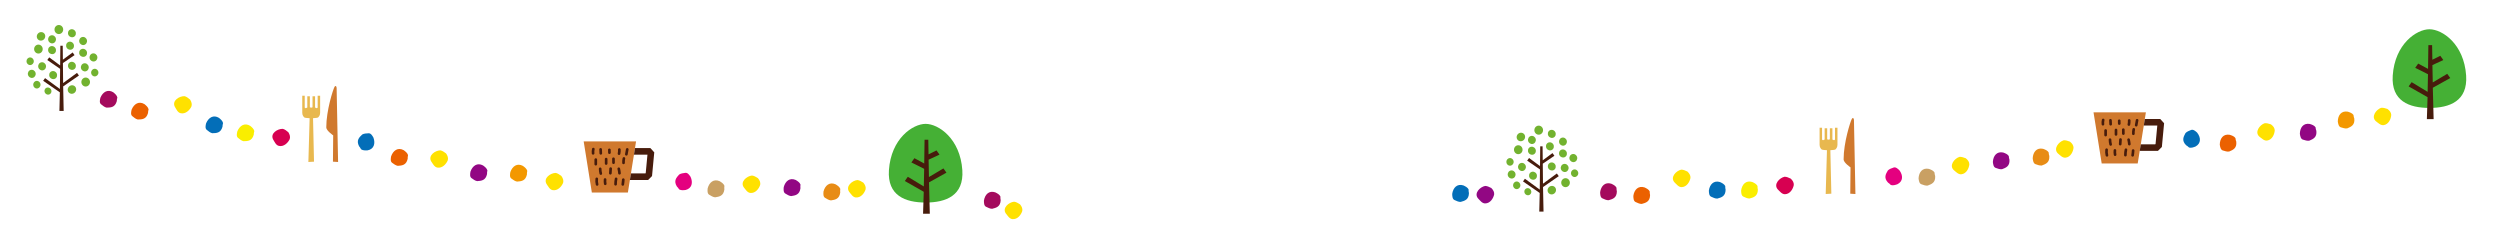 <?xml version="1.0" encoding="utf-8"?>
<!-- Generator: Adobe Illustrator 16.0.0, SVG Export Plug-In . SVG Version: 6.00 Build 0)  -->
<!DOCTYPE svg PUBLIC "-//W3C//DTD SVG 1.1//EN" "http://www.w3.org/Graphics/SVG/1.1/DTD/svg11.dtd">
<svg version="1.1" id="レイヤー_1" xmlns="http://www.w3.org/2000/svg" xmlns:xlink="http://www.w3.org/1999/xlink" x="0px"
	 y="0px" width="1500px" height="140px" viewBox="0 0 1500 140" enable-background="new 0 0 1500 140" xml:space="preserve">
<g>
	<polygon fill="#471C0C" points="47.349,45.316 46.208,43.715 37.876,49.831 37.746,37.841 44.725,33.071 43.585,31.47 
		37.724,35.819 37.633,27.432 36.219,27.432 36.09,39.272 29.519,34.415 28.378,36.016 36.068,41.294 35.938,53.396 27.036,46.871 
		25.895,48.473 35.915,55.406 35.649,66.567 38.203,66.567 37.898,51.849 	"/>
	<path fill="#72B22F" d="M30.59,53.604c-0.6-1.04-1.896-1.416-2.896-0.839c-0.998,0.577-1.32,1.886-0.72,2.927
		c0.602,1.039,1.896,1.415,2.896,0.837C30.868,55.953,31.19,54.644,30.59,53.604"/>
	<path fill="#72B22F" d="M58.38,33.967c-0.284-1.325-1.543-2.178-2.816-1.906c-1.271,0.272-2.07,1.566-1.789,2.891
		c0.284,1.324,1.545,2.177,2.816,1.904C57.863,36.584,58.664,35.29,58.38,33.967"/>
	<path fill="#72B22F" d="M53.192,39.908c-0.283-1.324-1.543-2.178-2.815-1.906c-1.271,0.272-2.071,1.567-1.788,2.891
		c0.284,1.324,1.544,2.177,2.814,1.905C52.675,42.525,53.475,41.232,53.192,39.908"/>
	<path fill="#72B22F" d="M33.53,23.099c-0.283-1.325-1.544-2.178-2.815-1.905c-1.271,0.271-2.071,1.566-1.788,2.891
		s1.544,2.177,2.815,1.904C33.013,25.717,33.814,24.423,33.53,23.099"/>
	<path fill="#72B22F" d="M21.367,43.821c-0.284-1.323-1.544-2.177-2.816-1.904c-1.271,0.272-2.072,1.567-1.788,2.891
		c0.284,1.324,1.544,2.177,2.815,1.904C20.849,46.44,21.65,45.146,21.367,43.821"/>
	<path fill="#72B22F" d="M27.565,39.303c-0.282-1.324-1.543-2.177-2.814-1.905s-2.072,1.566-1.788,2.891
		c0.283,1.324,1.544,2.177,2.814,1.904C27.048,41.921,27.849,40.628,27.565,39.303"/>
	<path fill="#72B22F" d="M52.165,24.106c-0.284-1.324-1.543-2.177-2.816-1.905c-1.27,0.272-2.071,1.566-1.788,2.892
		c0.284,1.324,1.544,2.176,2.815,1.904S52.449,25.431,52.165,24.106"/>
	<path fill="#72B22F" d="M45.198,18.773c-0.678-1.173-2.14-1.596-3.266-0.947c-1.126,0.651-1.49,2.128-0.812,3.301
		c0.677,1.173,2.139,1.597,3.265,0.946C45.511,21.424,45.875,19.947,45.198,18.773"/>
	<path fill="#72B22F" d="M51.901,30.533c-0.677-1.173-2.139-1.596-3.265-0.947c-1.126,0.651-1.491,2.128-0.812,3.301
		c0.677,1.172,2.139,1.596,3.265,0.946S52.579,31.706,51.901,30.533"/>
	<path fill="#72B22F" d="M45.198,38.33c-0.678-1.172-2.14-1.596-3.266-0.946c-1.126,0.65-1.49,2.128-0.812,3.3
		c0.677,1.174,2.139,1.598,3.265,0.947C45.511,40.981,45.875,39.502,45.198,38.33"/>
	<path fill="#72B22F" d="M33.928,43.883c-0.678-1.173-2.139-1.597-3.266-0.946c-1.126,0.649-1.489,2.127-0.812,3.3
		c0.677,1.173,2.139,1.596,3.266,0.946C34.241,46.534,34.605,45.056,33.928,43.883"/>
	<path fill="#72B22F" d="M33.266,28.891c-0.677-1.173-2.139-1.597-3.264-0.946c-1.126,0.65-1.49,2.127-0.812,3.3
		c0.678,1.172,2.139,1.597,3.265,0.946C33.58,31.542,33.943,30.064,33.266,28.891"/>
	<path fill="#72B22F" d="M44.069,26.255c-0.677-1.173-2.138-1.596-3.265-0.947c-1.125,0.65-1.489,2.128-0.812,3.301
		c0.677,1.173,2.139,1.597,3.265,0.946C44.383,28.906,44.747,27.428,44.069,26.255"/>
	<path fill="#72B22F" d="M45.095,55.293c0.907-1.113,0.775-2.722-0.294-3.592c-1.068-0.871-2.67-0.673-3.577,0.44
		c-0.907,1.112-0.774,2.721,0.293,3.591C42.586,56.604,44.188,56.407,45.095,55.293"/>
	<path fill="#72B22F" d="M26.547,23.394c0.906-1.114,0.774-2.722-0.294-3.592c-1.069-0.871-2.67-0.674-3.577,0.439
		c-0.906,1.113-0.775,2.721,0.293,3.592C24.039,24.704,25.64,24.507,26.547,23.394"/>
	<path fill="#72B22F" d="M20.281,36.749c0-1.266-0.983-2.292-2.197-2.292c-1.215,0-2.199,1.026-2.199,2.292
		c0,1.264,0.984,2.289,2.199,2.289C19.297,39.037,20.281,38.013,20.281,36.749"/>
	<path fill="#72B22F" d="M59.051,43.556c0-1.264-0.984-2.29-2.199-2.29c-1.214,0-2.199,1.026-2.199,2.29
		c0,1.265,0.984,2.291,2.199,2.291C58.067,45.846,59.051,44.821,59.051,43.556"/>
	<path fill="#72B22F" d="M24.312,50.809c0-1.265-0.983-2.291-2.199-2.291c-1.215,0-2.197,1.025-2.197,2.291s0.983,2.29,2.197,2.29
		C23.327,53.099,24.312,52.074,24.312,50.809"/>
	<path fill="#72B22F" d="M25.623,29.447c0-1.481-1.153-2.682-2.576-2.682s-2.576,1.201-2.576,2.682c0,1.48,1.153,2.683,2.576,2.683
		S25.623,30.929,25.623,29.447"/>
	<path fill="#72B22F" d="M54,49.222c0-1.489-1.159-2.696-2.589-2.696c-1.431,0-2.59,1.207-2.59,2.696
		c0,1.489,1.159,2.697,2.59,2.697C52.841,51.919,54,50.711,54,49.222"/>
	<path fill="#72B22F" d="M37.918,17.719c0-1.5-1.168-2.719-2.61-2.719c-1.441,0-2.61,1.218-2.61,2.719c0,1.503,1.169,2.72,2.61,2.72
		C36.75,20.439,37.918,19.222,37.918,17.719"/>
</g>
<g>
	<polygon fill="#471C0C" points="935.265,105.691 934.125,104.092 925.793,110.207 925.663,98.217 932.642,93.447 931.5,91.846 
		925.641,96.195 925.549,87.809 924.135,87.809 924.007,99.648 917.435,94.791 916.294,96.391 923.985,101.67 923.854,113.771 
		914.951,107.246 913.811,108.85 923.831,115.781 923.565,126.943 926.118,126.943 925.814,112.225 	"/>
	<path fill="#72B22F" d="M918.505,113.979c-0.601-1.039-1.896-1.414-2.895-0.838c-0.997,0.576-1.321,1.885-0.72,2.926
		c0.6,1.039,1.896,1.416,2.894,0.839C918.784,116.328,919.106,115.02,918.505,113.979"/>
	<path fill="#72B22F" d="M946.296,94.342c-0.283-1.324-1.544-2.178-2.815-1.904c-1.271,0.271-2.072,1.566-1.79,2.892
		c0.285,1.323,1.546,2.178,2.816,1.903C945.78,96.961,946.58,95.666,946.296,94.342"/>
	<path fill="#72B22F" d="M941.109,100.283c-0.284-1.324-1.543-2.178-2.815-1.906c-1.271,0.273-2.07,1.568-1.788,2.893
		c0.283,1.324,1.544,2.176,2.815,1.904C940.591,102.9,941.391,101.607,941.109,100.283"/>
	<path fill="#72B22F" d="M921.447,83.477c-0.284-1.326-1.544-2.179-2.815-1.906c-1.271,0.271-2.07,1.566-1.788,2.892
		c0.283,1.324,1.545,2.177,2.815,1.904C920.929,86.093,921.731,84.799,921.447,83.477"/>
	<path fill="#72B22F" d="M909.282,104.197c-0.282-1.324-1.543-2.178-2.815-1.904c-1.271,0.271-2.07,1.566-1.788,2.891
		c0.285,1.324,1.546,2.178,2.815,1.904C908.765,106.816,909.566,105.521,909.282,104.197"/>
	<path fill="#72B22F" d="M915.482,99.68c-0.283-1.324-1.544-2.178-2.815-1.904c-1.271,0.271-2.071,1.564-1.787,2.892
		c0.281,1.322,1.543,2.176,2.813,1.903C914.964,102.297,915.765,101.004,915.482,99.68"/>
	<path fill="#72B22F" d="M940.08,84.482c-0.281-1.323-1.543-2.178-2.814-1.905s-2.071,1.567-1.789,2.892
		c0.285,1.324,1.545,2.176,2.816,1.904C939.564,87.102,940.365,85.807,940.08,84.482"/>
	<path fill="#72B22F" d="M933.115,79.148c-0.677-1.172-2.14-1.597-3.266-0.945c-1.125,0.65-1.49,2.128-0.812,3.301
		c0.679,1.173,2.14,1.598,3.265,0.946C933.428,81.8,933.791,80.323,933.115,79.148"/>
	<path fill="#72B22F" d="M939.818,90.908c-0.678-1.172-2.14-1.596-3.265-0.947c-1.127,0.652-1.49,2.129-0.812,3.303
		c0.676,1.172,2.141,1.596,3.266,0.945S940.495,92.082,939.818,90.908"/>
	<path fill="#72B22F" d="M933.115,98.707c-0.677-1.174-2.14-1.598-3.266-0.947c-1.125,0.65-1.49,2.129-0.812,3.301
		c0.679,1.174,2.14,1.597,3.265,0.947C933.428,101.357,933.791,99.879,933.115,98.707"/>
	<path fill="#72B22F" d="M921.844,104.26c-0.678-1.174-2.141-1.598-3.267-0.947c-1.126,0.651-1.487,2.127-0.812,3.302
		c0.676,1.172,2.139,1.596,3.265,0.944C922.156,106.91,922.522,105.432,921.844,104.26"/>
	<path fill="#72B22F" d="M921.183,89.268c-0.677-1.174-2.14-1.598-3.267-0.947c-1.125,0.65-1.488,2.128-0.812,3.302
		c0.677,1.172,2.139,1.598,3.266,0.944C921.496,91.918,921.859,90.439,921.183,89.268"/>
	<path fill="#72B22F" d="M931.985,86.631c-0.676-1.173-2.138-1.597-3.263-0.945c-1.126,0.648-1.491,2.127-0.813,3.299
		c0.679,1.175,2.14,1.599,3.266,0.947C932.3,89.281,932.662,87.803,931.985,86.631"/>
	<path fill="#72B22F" d="M933.01,115.668c0.908-1.111,0.774-2.721-0.292-3.59c-1.069-0.871-2.671-0.674-3.579,0.439
		c-0.905,1.11-0.773,2.721,0.295,3.592C930.502,116.979,932.104,116.781,933.01,115.668"/>
	<path fill="#72B22F" d="M914.464,83.77c0.904-1.113,0.774-2.722-0.295-3.592c-1.068-0.871-2.669-0.674-3.576,0.439
		s-0.775,2.721,0.292,3.592C911.955,85.079,913.556,84.883,914.464,83.77"/>
	<path fill="#72B22F" d="M908.197,97.125c0-1.266-0.981-2.293-2.198-2.293c-1.214,0-2.197,1.027-2.197,2.293
		c0,1.264,0.983,2.289,2.197,2.289C907.214,99.414,908.197,98.389,908.197,97.125"/>
	<path fill="#72B22F" d="M946.968,103.932c0-1.264-0.985-2.291-2.2-2.291c-1.214,0-2.199,1.027-2.199,2.291s0.985,2.289,2.199,2.289
		C945.983,106.221,946.968,105.195,946.968,103.932"/>
	<path fill="#72B22F" d="M912.228,111.184c0-1.264-0.983-2.289-2.198-2.289s-2.197,1.025-2.197,2.289
		c0,1.267,0.982,2.291,2.197,2.291S912.228,112.449,912.228,111.184"/>
	<path fill="#72B22F" d="M913.538,89.822c0-1.48-1.151-2.682-2.574-2.682s-2.575,1.2-2.575,2.682c0,1.482,1.152,2.684,2.575,2.684
		C912.386,92.506,913.538,91.305,913.538,89.822"/>
	<path fill="#72B22F" d="M941.916,109.598c0-1.488-1.157-2.695-2.589-2.695c-1.431,0-2.588,1.207-2.588,2.695
		c0,1.49,1.157,2.697,2.588,2.697C940.759,112.295,941.916,111.088,941.916,109.598"/>
	<path fill="#72B22F" d="M925.834,78.095c0-1.501-1.17-2.719-2.609-2.719c-1.443,0-2.611,1.218-2.611,2.719
		c0,1.503,1.168,2.72,2.611,2.72C924.666,80.814,925.834,79.598,925.834,78.095"/>
</g>
<g>
	<path fill="#45B035" d="M555.377,121.523c12.161,0,23.041-4.113,22.021-19.422c-1.263-18.932-14.293-27.781-22.021-27.781
		s-20.758,8.851-22.021,27.781C532.336,117.41,543.216,121.523,555.377,121.523"/>
	<polygon fill="#471C0C" points="567.866,103.592 566.056,101.049 557.368,106.217 557.162,95.812 563.701,92.779 561.891,90.238 
		557.127,92.6 556.982,83.826 554.738,83.826 554.532,98.084 548.642,94.914 546.83,97.457 554.498,101.293 554.289,111.877 
		544.698,106.061 542.887,108.602 554.255,115.07 553.832,128.25 557.888,128.25 557.404,109.422 	"/>
</g>
<g>
	<path fill="#45B035" d="M1457.663,64.757c12.161,0,23.04-4.114,22.021-19.422c-1.263-18.931-14.292-27.781-22.021-27.781
		c-7.728,0-20.758,8.851-22.021,27.781C1434.623,60.643,1445.5,64.757,1457.663,64.757"/>
	<polygon fill="#471C0C" points="1470.154,46.826 1468.342,44.284 1459.655,49.451 1459.448,39.046 1465.989,36.013 
		1464.178,33.471 1459.413,35.833 1459.269,27.06 1457.024,27.06 1456.821,41.317 1450.928,38.148 1449.117,40.69 1456.785,44.526 
		1456.576,55.111 1446.985,49.293 1445.174,51.835 1456.541,58.305 1456.12,71.484 1460.174,71.484 1459.69,52.655 	"/>
</g>
<g>
	<path fill="#D0792E" d="M195.767,76.463c0-10.203,4.051-22.66,4.892-24.24c0.6-1.128,1.292-0.546,1.318,0.586
		c0.028,1.132,0.881,44.393,0.881,44.393l-3.09-0.195l0.146-15.79C199.911,81.216,195.767,78.393,195.767,76.463"/>
	<path fill="#E8B84F" d="M190.594,57.443v7.147l-0.565,0.353l-0.986-0.423v-6.771h-1.526v6.63l-0.801,0.235l-0.801-0.235v-6.63
		h-1.526v6.771l-0.987,0.423l-0.563-0.353v-7.147h-1.481v10.25c0,1.552,0.847,2.398,1.199,2.751c0.274,0.274,1.954,0.42,3.219,0.472
		l-0.751,26.285l3.387-0.195l-0.591-26.097c1.242-0.058,2.797-0.202,3.06-0.465c0.353-0.353,1.199-1.199,1.199-2.751v-10.25H190.594
		z"/>
</g>
<g>
	<path fill="#D0792E" d="M1106.163,95.67c0-10.203,4.053-22.66,4.892-24.24c0.599-1.129,1.291-0.546,1.318,0.586
		c0.027,1.133,0.881,44.392,0.881,44.392l-3.091-0.195l0.145-15.789C1110.307,100.422,1106.163,97.6,1106.163,95.67"/>
	<path fill="#E8B84F" d="M1100.99,76.648v7.147l-0.563,0.353l-0.987-0.422v-6.771h-1.527v6.63l-0.802,0.235l-0.8-0.235v-6.63h-1.526
		v6.771l-0.987,0.422l-0.564-0.353v-7.147h-1.48V86.9c0,1.551,0.847,2.397,1.198,2.75c0.275,0.274,1.956,0.42,3.22,0.473
		l-0.75,26.283l3.386-0.195l-0.59-26.096c1.243-0.057,2.796-0.201,3.059-0.465c0.353-0.353,1.2-1.199,1.2-2.75V76.648H1100.99z"/>
</g>
<g>
	<polygon fill="#D0792E" points="376.729,115.523 355.111,115.523 350.209,84.857 381.63,84.857 	"/>
	<polygon fill="#471C0C" points="388.867,107.986 377.933,107.986 378.562,104.047 387.236,104.047 387.432,103.852 388.474,92.789 
		380.362,92.789 380.991,88.854 390.229,88.854 392.558,91.414 391.219,105.633 	"/>
	<path fill="#471C0C" d="M355.854,92.805c-0.397,0-0.742-0.295-0.794-0.699c-0.122-0.944-0.065-1.932,0.163-2.854
		c0.105-0.428,0.541-0.691,0.97-0.584c0.43,0.105,0.692,0.541,0.586,0.971c-0.181,0.73-0.226,1.512-0.129,2.262
		c0.056,0.438-0.253,0.841-0.693,0.896C355.922,92.801,355.887,92.805,355.854,92.805"/>
	<path fill="#471C0C" d="M360.478,92.803c-0.426,0-0.78-0.336-0.8-0.764l-0.109-2.369c-0.021-0.441,0.322-0.816,0.764-0.838
		c0.446-0.016,0.818,0.322,0.839,0.764l0.108,2.369c0.021,0.441-0.32,0.816-0.764,0.836
		C360.502,92.803,360.49,92.803,360.478,92.803"/>
	<path fill="#471C0C" d="M365.66,92.408c-0.019,0-0.039-0.002-0.058-0.004c-0.442-0.031-0.774-0.414-0.742-0.855
		c0.037-0.51,0.025-1.025-0.034-1.533c-0.052-0.438,0.264-0.84,0.702-0.891c0.441-0.05,0.838,0.264,0.891,0.703
		c0.07,0.607,0.085,1.225,0.042,1.836C366.43,92.086,366.077,92.408,365.66,92.408"/>
	<path fill="#471C0C" d="M371.419,93c-0.056,0-0.111-0.006-0.168-0.018c-0.434-0.092-0.71-0.519-0.617-0.951
		c0.157-0.738,0.216-1.498,0.172-2.254c-0.025-0.442,0.312-0.822,0.754-0.848c0.445-0.027,0.821,0.312,0.847,0.754
		c0.054,0.899-0.016,1.803-0.205,2.684C372.121,92.742,371.788,93,371.419,93"/>
	<path fill="#471C0C" d="M375.817,93.387c-0.06,0-0.121-0.006-0.181-0.021c-0.433-0.099-0.7-0.529-0.602-0.961
		c0.219-0.945,0.396-1.91,0.523-2.873c0.058-0.439,0.461-0.748,0.899-0.689c0.439,0.06,0.747,0.462,0.688,0.9
		c-0.135,1.014-0.32,2.028-0.55,3.022C376.512,93.137,376.182,93.387,375.817,93.387"/>
	<path fill="#471C0C" d="M357.467,99.316c-0.443,0-0.803-0.359-0.803-0.801v-2.765c0-0.442,0.359-0.803,0.803-0.803
		c0.441,0,0.801,0.358,0.801,0.803v2.765C358.269,98.957,357.909,99.316,357.467,99.316"/>
	<path fill="#471C0C" d="M363.689,98.922c-0.443,0-0.802-0.357-0.802-0.803v-2.664c0-0.443,0.358-0.801,0.802-0.801
		c0.442,0,0.801,0.356,0.801,0.801v2.664C364.49,98.564,364.131,98.922,363.689,98.922"/>
	<path fill="#471C0C" d="M368.112,98.428c-0.013,0-0.026,0-0.04-0.002c-0.441-0.021-0.783-0.396-0.762-0.838
		c0.038-0.756,0.027-1.52-0.031-2.273c-0.034-0.44,0.296-0.825,0.738-0.86c0.44-0.029,0.827,0.297,0.861,0.737
		c0.062,0.82,0.073,1.652,0.033,2.476C368.891,98.094,368.535,98.428,368.112,98.428"/>
	<path fill="#471C0C" d="M374.115,98.523c-0.424,0-0.777-0.332-0.8-0.763c-0.048-0.965,0.033-1.934,0.24-2.875
		c0.095-0.432,0.523-0.704,0.956-0.608c0.433,0.094,0.706,0.521,0.609,0.955c-0.177,0.801-0.246,1.625-0.204,2.449
		c0.022,0.44-0.317,0.819-0.76,0.84C374.143,98.523,374.129,98.523,374.115,98.523"/>
	<path fill="#471C0C" d="M360.47,104.945c-0.354,0-0.679-0.238-0.774-0.596c-0.267-1.002-0.398-2.037-0.394-3.076
		c0.002-0.441,0.36-0.797,0.802-0.797h0.004c0.442,0.002,0.799,0.362,0.797,0.807c-0.004,0.896,0.11,1.789,0.34,2.656
		c0.114,0.426-0.141,0.865-0.567,0.979C360.608,104.938,360.537,104.945,360.47,104.945"/>
	<path fill="#471C0C" d="M366.217,104.742c-0.019,0-0.035,0-0.053,0c-0.441-0.027-0.776-0.41-0.748-0.854l0.176-2.765
		c0.026-0.44,0.408-0.774,0.851-0.748c0.441,0.029,0.777,0.408,0.749,0.853l-0.176,2.764
		C366.989,104.418,366.637,104.742,366.217,104.742"/>
	<path fill="#471C0C" d="M371.688,104.744c-0.413,0-0.764-0.314-0.798-0.734c-0.073-0.857-0.209-1.717-0.408-2.555
		c-0.102-0.432,0.165-0.863,0.595-0.967c0.431-0.103,0.863,0.166,0.965,0.598c0.217,0.914,0.366,1.854,0.445,2.791
		c0.037,0.439-0.291,0.828-0.73,0.865C371.733,104.744,371.709,104.744,371.688,104.744"/>
	<path fill="#471C0C" d="M358.257,111.473c-0.359,0-0.688-0.242-0.777-0.606c-0.295-1.185-0.372-2.449-0.221-3.662
		c0.054-0.438,0.452-0.756,0.894-0.697c0.439,0.056,0.751,0.455,0.697,0.896c-0.127,1.018-0.062,2.082,0.186,3.076
		c0.107,0.43-0.154,0.862-0.584,0.971C358.387,111.465,358.322,111.473,358.257,111.473"/>
	<path fill="#471C0C" d="M363.146,111.074c-0.378,0-0.715-0.268-0.788-0.652c-0.172-0.928-0.209-1.873-0.109-2.811
		c0.047-0.441,0.439-0.756,0.882-0.713c0.439,0.047,0.759,0.44,0.712,0.883c-0.083,0.783-0.054,1.572,0.092,2.346
		c0.082,0.436-0.206,0.855-0.641,0.936C363.244,111.072,363.195,111.074,363.146,111.074"/>
	<path fill="#471C0C" d="M369.341,111.357c-0.439,0-0.797-0.354-0.802-0.793c-0.012-1.148,0.1-2.299,0.329-3.422
		c0.089-0.433,0.514-0.709,0.946-0.625c0.434,0.09,0.713,0.514,0.625,0.946c-0.208,1.013-0.307,2.05-0.296,3.082
		c0.005,0.443-0.35,0.806-0.793,0.812H369.341z"/>
	<path fill="#471C0C" d="M373.663,111.451c-0.045,0-0.091-0.002-0.137-0.01c-0.436-0.074-0.729-0.49-0.654-0.928
		c0.156-0.904,0.257-1.837,0.298-2.759c0.021-0.442,0.395-0.774,0.837-0.766c0.441,0.02,0.785,0.395,0.765,0.838
		c-0.045,0.989-0.152,1.985-0.319,2.959C374.386,111.178,374.047,111.451,373.663,111.451"/>
</g>
<g>
	<polygon fill="#D0792E" points="1282.632,98.059 1261.015,98.059 1256.113,67.392 1287.533,67.392 	"/>
	<polygon fill="#471C0C" points="1294.772,90.521 1283.837,90.521 1284.468,86.582 1293.141,86.582 1293.336,86.387 
		1294.379,75.323 1286.266,75.323 1286.896,71.389 1296.134,71.389 1298.463,73.948 1297.123,88.167 	"/>
	<path fill="#471C0C" d="M1261.757,75.339c-0.397,0-0.741-0.295-0.792-0.698c-0.123-0.945-0.065-1.932,0.162-2.854
		c0.105-0.43,0.539-0.692,0.971-0.585c0.43,0.106,0.691,0.541,0.585,0.972c-0.182,0.73-0.227,1.512-0.129,2.262
		c0.057,0.438-0.255,0.84-0.692,0.896C1261.826,75.336,1261.791,75.339,1261.757,75.339"/>
	<path fill="#471C0C" d="M1266.381,75.337c-0.426,0-0.78-0.335-0.801-0.764l-0.106-2.368c-0.021-0.441,0.319-0.816,0.763-0.838
		c0.445-0.016,0.817,0.32,0.838,0.764l0.109,2.369c0.021,0.441-0.322,0.816-0.766,0.836
		C1266.406,75.337,1266.394,75.337,1266.381,75.337"/>
	<path fill="#471C0C" d="M1271.566,74.941c-0.02,0-0.039,0-0.058-0.002c-0.442-0.031-0.775-0.416-0.742-0.856
		c0.036-0.51,0.024-1.024-0.035-1.533c-0.052-0.438,0.263-0.839,0.702-0.89c0.441-0.051,0.838,0.263,0.891,0.701
		c0.07,0.609,0.085,1.227,0.041,1.837C1272.332,74.619,1271.983,74.941,1271.566,74.941"/>
	<path fill="#471C0C" d="M1277.323,75.535c-0.055,0-0.108-0.008-0.167-0.02c-0.433-0.092-0.709-0.519-0.616-0.951
		c0.157-0.737,0.217-1.498,0.172-2.254c-0.025-0.44,0.312-0.82,0.755-0.847s0.819,0.312,0.846,0.754
		c0.053,0.9-0.016,1.802-0.204,2.683C1278.026,75.277,1277.693,75.535,1277.323,75.535"/>
	<path fill="#471C0C" d="M1281.722,75.921c-0.061,0-0.12-0.006-0.183-0.021c-0.431-0.1-0.699-0.53-0.602-0.963
		c0.219-0.943,0.396-1.91,0.524-2.873c0.059-0.438,0.461-0.746,0.899-0.688s0.746,0.462,0.688,0.9
		c-0.136,1.013-0.321,2.029-0.55,3.021C1282.416,75.671,1282.087,75.921,1281.722,75.921"/>
	<path fill="#471C0C" d="M1263.371,81.852c-0.441,0-0.801-0.358-0.801-0.802v-2.764c0-0.443,0.358-0.802,0.801-0.802
		c0.443,0,0.803,0.357,0.803,0.802v2.764C1264.173,81.492,1263.815,81.852,1263.371,81.852"/>
	<path fill="#471C0C" d="M1269.593,81.457c-0.443,0-0.802-0.359-0.802-0.803v-2.665c0-0.442,0.357-0.802,0.802-0.802
		c0.441,0,0.801,0.358,0.801,0.802v2.665C1270.394,81.098,1270.035,81.457,1269.593,81.457"/>
	<path fill="#471C0C" d="M1274.017,80.962c-0.015,0-0.027,0-0.04-0.001c-0.443-0.021-0.783-0.398-0.763-0.84
		c0.036-0.755,0.026-1.52-0.03-2.271c-0.035-0.44,0.295-0.826,0.738-0.86c0.438-0.029,0.824,0.297,0.858,0.737
		c0.062,0.82,0.075,1.652,0.035,2.475C1274.793,80.629,1274.441,80.962,1274.017,80.962"/>
	<path fill="#471C0C" d="M1280.019,81.059c-0.424,0-0.778-0.332-0.8-0.762c-0.048-0.966,0.031-1.934,0.238-2.875
		c0.097-0.433,0.525-0.705,0.957-0.609c0.433,0.095,0.705,0.521,0.608,0.955c-0.176,0.801-0.244,1.625-0.203,2.449
		c0.022,0.441-0.317,0.818-0.76,0.84C1280.046,81.059,1280.033,81.059,1280.019,81.059"/>
	<path fill="#471C0C" d="M1266.375,87.479c-0.354,0-0.679-0.236-0.773-0.595c-0.268-1.003-0.399-2.036-0.395-3.077
		c0.002-0.439,0.36-0.796,0.803-0.796h0.004c0.441,0.003,0.799,0.362,0.798,0.806c-0.004,0.897,0.109,1.789,0.339,2.658
		c0.114,0.424-0.141,0.864-0.568,0.978C1266.512,87.473,1266.443,87.479,1266.375,87.479"/>
	<path fill="#471C0C" d="M1272.121,87.277c-0.018,0-0.033,0-0.052,0c-0.44-0.027-0.776-0.41-0.749-0.854l0.177-2.764
		c0.027-0.441,0.408-0.775,0.853-0.749c0.438,0.029,0.775,0.408,0.747,0.852l-0.175,2.766
		C1272.894,86.951,1272.541,87.277,1272.121,87.277"/>
	<path fill="#471C0C" d="M1277.593,87.279c-0.413,0-0.766-0.314-0.798-0.735c-0.072-0.856-0.21-1.717-0.408-2.555
		c-0.103-0.433,0.164-0.863,0.596-0.966c0.43-0.104,0.863,0.164,0.964,0.597c0.218,0.914,0.366,1.854,0.445,2.792
		c0.036,0.439-0.291,0.827-0.731,0.865C1277.638,87.279,1277.615,87.279,1277.593,87.279"/>
	<path fill="#471C0C" d="M1264.162,94.008c-0.358,0-0.687-0.244-0.777-0.609c-0.294-1.182-0.371-2.446-0.223-3.659
		c0.057-0.441,0.453-0.757,0.896-0.698c0.438,0.057,0.751,0.456,0.696,0.896c-0.126,1.018-0.062,2.08,0.187,3.076
		c0.106,0.43-0.155,0.862-0.585,0.971C1264.291,94,1264.226,94.008,1264.162,94.008"/>
	<path fill="#471C0C" d="M1269.051,93.609c-0.379,0-0.715-0.269-0.787-0.652c-0.173-0.928-0.209-1.873-0.109-2.811
		c0.045-0.441,0.439-0.756,0.881-0.713c0.439,0.047,0.761,0.44,0.713,0.883c-0.082,0.781-0.053,1.572,0.093,2.346
		c0.08,0.434-0.206,0.855-0.643,0.936C1269.15,93.607,1269.1,93.609,1269.051,93.609"/>
	<path fill="#471C0C" d="M1275.246,93.893c-0.438,0-0.797-0.354-0.802-0.793c-0.013-1.147,0.099-2.299,0.329-3.422
		c0.088-0.433,0.514-0.711,0.946-0.625c0.433,0.09,0.713,0.512,0.624,0.947c-0.208,1.012-0.308,2.049-0.297,3.082
		c0.005,0.441-0.351,0.805-0.793,0.811H1275.246z"/>
	<path fill="#471C0C" d="M1279.569,93.986c-0.045,0-0.092-0.002-0.138-0.01c-0.436-0.074-0.729-0.49-0.653-0.929
		c0.156-0.903,0.256-1.836,0.296-2.758c0.021-0.442,0.396-0.774,0.839-0.767c0.441,0.021,0.784,0.396,0.765,0.838
		c-0.045,0.99-0.152,1.986-0.319,2.959C1280.291,93.711,1279.951,93.986,1279.569,93.986"/>
</g>
<g>
	<path fill="#A40B5D" d="M600.407,120.094c-0.17-0.373-0.17-1.607-0.17-2.225c-0.618-1.234-1.853-1.854-3.087-2.469
		c-3.705-1.236-6.175,1.233-6.792,4.938c0,1.231,0,3.086,1.235,3.705c1.234,0.615,2.469,1.231,3.704,1.231
		C597.768,124.66,600.238,124.045,600.407,120.094"/>
</g>
<g>
	<path fill="#920783" d="M896.497,116.646c0.128-1.381-0.487-2.617-1.723-3.853c-1.235-0.617-2.471-1.233-3.706-1.233
		c-3.086,0.616-6.793,4.321-4.321,7.407c1.235,1.234,2.47,3.089,4.321,3.089C894.156,122.057,896.009,118.969,896.497,116.646"/>
</g>
<g>
	<path fill="#D70051" d="M173.82,83.496c0.438-1.316,0.118-2.659-0.805-4.143c-1.062-0.881-2.126-1.764-3.329-2.043
		c-3.146-0.1-7.595,2.67-5.889,6.235c0.922,1.481,1.705,3.565,3.508,3.986C170.313,88.232,172.817,85.646,173.82,83.496"/>
	<path fill="#FFE100" d="M114.858,63.885c0.438-1.316,0.117-2.66-0.806-4.142c-1.063-0.882-2.125-1.764-3.328-2.043
		c-3.146-0.099-7.596,2.669-5.89,6.235c0.922,1.483,1.706,3.567,3.51,3.987C111.35,68.622,113.854,66.035,114.858,63.885"/>
	<path fill="#FAEE00" d="M152.251,80.829c-0.083-0.399,0.198-1.604,0.338-2.206c-0.321-1.343-1.384-2.225-2.446-3.105
		c-3.329-2.043-6.294-0.197-7.735,3.271c-0.281,1.202-0.7,3.006,0.361,3.888c1.063,0.882,2.126,1.763,3.33,2.043
		C148.643,84.68,151.188,84.639,152.251,80.829"/>
	<path fill="#EB6100" d="M88.816,67.814c-0.082-0.402,0.198-1.605,0.338-2.207c-0.32-1.343-1.383-2.223-2.445-3.105
		c-3.328-2.044-6.294-0.199-7.736,3.271c-0.28,1.202-0.7,3.007,0.363,3.887c1.062,0.881,2.125,1.764,3.328,2.044
		C85.208,71.662,87.754,71.621,88.816,67.814"/>
	<path fill="#036EB8" d="M133.5,76.035c-0.082-0.401,0.199-1.605,0.338-2.205c-0.321-1.344-1.383-2.227-2.446-3.107
		c-3.329-2.042-6.294-0.197-7.736,3.271c-0.279,1.201-0.699,3.006,0.362,3.888c1.063,0.882,2.125,1.765,3.328,2.043
		C129.894,79.884,132.439,79.842,133.5,76.035"/>
	<path fill="#A40B5D" d="M70.076,60.686c-0.082-0.401,0.198-1.603,0.339-2.205c-0.322-1.343-1.385-2.225-2.447-3.105
		c-3.329-2.043-6.293-0.198-7.736,3.27c-0.279,1.202-0.699,3.007,0.363,3.889c1.062,0.88,2.125,1.762,3.327,2.042
		C66.469,64.535,69.014,64.495,70.076,60.686"/>
</g>
<g>
	<path fill="#D70051" d="M1076.274,110.998c0.096-1.385-0.551-2.604-1.813-3.809c-1.25-0.59-2.499-1.176-3.733-1.148
		c-3.071,0.691-6.688,4.482-4.146,7.51c1.266,1.207,2.543,3.027,4.395,2.984C1074.061,116.461,1075.84,113.332,1076.274,110.998"/>
	<path fill="#FFE100" d="M1014.281,106.74c0.097-1.383-0.552-2.604-1.813-3.809c-1.251-0.591-2.5-1.177-3.734-1.146
		c-3.07,0.689-6.687,4.48-4.145,7.508c1.264,1.207,2.542,3.029,4.394,2.986C1012.07,112.205,1013.847,109.074,1014.281,106.74"/>
	<path fill="#FAEE00" d="M1054.722,113.805c-0.181-0.367-0.209-1.602-0.224-2.221c-0.646-1.219-1.896-1.807-3.146-2.395
		c-3.732-1.146-6.145,1.379-6.672,5.1c0.027,1.234,0.073,3.086,1.321,3.672c1.25,0.592,2.5,1.178,3.733,1.148
		C1052.192,118.436,1054.645,117.758,1054.722,113.805"/>
	<path fill="#EB6100" d="M990.046,117.051c-0.18-0.367-0.207-1.602-0.223-2.221c-0.646-1.219-1.896-1.807-3.146-2.395
		c-3.732-1.148-6.145,1.381-6.673,5.1c0.028,1.234,0.072,3.086,1.321,3.674s2.498,1.178,3.734,1.148
		C987.517,121.68,989.97,121.004,990.046,117.051"/>
	<path fill="#036EB8" d="M1035.369,113.848c-0.181-0.369-0.21-1.604-0.224-2.219c-0.646-1.223-1.896-1.811-3.146-2.398
		c-3.732-1.145-6.145,1.384-6.673,5.101c0.029,1.233,0.073,3.086,1.322,3.674c1.249,0.59,2.497,1.179,3.731,1.147
		C1032.838,118.477,1035.291,117.801,1035.369,113.848"/>
	<path fill="#036EB8" d="M881.369,115.848c-0.181-0.369-0.21-1.604-0.224-2.219c-0.646-1.223-1.896-1.811-3.146-2.398
		c-3.732-1.145-6.145,1.384-6.673,5.101c0.029,1.233,0.073,3.086,1.322,3.674c1.249,0.59,2.497,1.179,3.731,1.147
		C878.838,120.477,881.291,119.801,881.369,115.848"/>
	<path fill="#A40B5D" d="M970.121,114.832c-0.181-0.367-0.209-1.602-0.225-2.219c-0.645-1.221-1.895-1.809-3.144-2.396
		c-3.733-1.146-6.145,1.381-6.673,5.1c0.028,1.234,0.072,3.086,1.321,3.675c1.248,0.588,2.497,1.176,3.731,1.146
		C967.59,119.459,970.043,118.785,970.121,114.832"/>
</g>
<g>
	<path fill="#FFE100" d="M519.366,113.582c0.254-1.365-0.248-2.65-1.364-3.992c-1.175-0.729-2.349-1.457-3.578-1.568
		c-3.13,0.334-7.157,3.687-4.979,6.984c1.117,1.344,2.178,3.299,4.022,3.467C516.543,118.754,518.669,115.85,519.366,113.582"/>
	<path fill="#FFE100" d="M613.366,126.582c0.254-1.365-0.248-2.65-1.364-3.992c-1.175-0.729-2.349-1.457-3.578-1.568
		c-3.13,0.334-7.157,3.687-4.979,6.984c1.117,1.344,2.178,3.299,4.022,3.467C610.543,131.754,612.669,128.85,613.366,126.582"/>
	<path fill="#FFE100" d="M456.121,110.873c0.254-1.363-0.25-2.65-1.366-3.992c-1.174-0.727-2.347-1.455-3.577-1.566
		c-3.131,0.334-7.158,3.687-4.979,6.984c1.116,1.342,2.179,3.299,4.022,3.467C453.298,116.047,455.423,113.141,456.121,110.873"/>
	<path fill="#E88C15" d="M504.138,115.539c-0.136-0.385-0.023-1.615,0.033-2.23c-0.502-1.287-1.677-2.014-2.851-2.742
		c-3.578-1.565-6.262,0.67-7.214,4.304c-0.112,1.229-0.281,3.073,0.892,3.803c1.175,0.728,2.348,1.451,3.578,1.563
		C501.093,119.848,503.609,119.457,504.138,115.539"/>
	<path fill="#C9A063" d="M434.625,113.688c-0.137-0.387-0.024-1.617,0.031-2.231c-0.502-1.285-1.675-2.013-2.849-2.74
		c-3.577-1.565-6.261,0.668-7.213,4.302c-0.113,1.229-0.282,3.075,0.892,3.803c1.173,0.727,2.348,1.455,3.577,1.568
		C431.579,117.994,434.096,117.604,434.625,113.688"/>
	<path fill="#920783" d="M480.269,112.957c-0.135-0.387-0.023-1.615,0.033-2.23c-0.502-1.287-1.675-2.014-2.85-2.74
		c-3.577-1.567-6.262,0.669-7.214,4.302c-0.111,1.229-0.281,3.071,0.894,3.801c1.173,0.728,2.346,1.455,3.575,1.568
		C477.224,117.266,479.739,116.875,480.269,112.957"/>
	<path fill="#E4007F" d="M406.118,111.883c0.35,0.215,1.035,1.24,1.378,1.752c1.201,0.686,2.57,0.512,3.939,0.338
		c3.768-1.033,4.448-4.457,2.901-7.881c-0.687-1.025-1.716-2.566-3.085-2.395c-1.369,0.174-2.739,0.348-3.766,1.033
		C405.776,106.617,404.065,108.504,406.118,111.883"/>
</g>
<g>
	<path fill="#FFE100" d="M1244.121,88.641c-0.022-1.387-0.771-2.548-2.135-3.64c-1.297-0.479-2.591-0.958-3.818-0.823
		c-3,0.951-6.277,5.039-3.484,7.838c1.362,1.094,2.792,2.797,4.633,2.594C1242.384,94.273,1243.889,91.002,1244.121,88.641"/>
	<path fill="#FFE100" d="M1181.606,98.598c-0.023-1.389-0.771-2.549-2.136-3.641c-1.294-0.479-2.589-0.957-3.816-0.822
		c-3.002,0.951-6.278,5.039-3.487,7.838c1.363,1.092,2.793,2.797,4.635,2.596C1179.869,104.23,1181.373,100.959,1181.606,98.598"/>
	<path fill="#E88C15" d="M1229.587,93.596c-0.208-0.35-0.345-1.578-0.411-2.193c-0.749-1.159-2.046-1.639-3.34-2.116
		c-3.817-0.822-6.004,1.903-6.211,5.653c0.135,1.228,0.338,3.068,1.632,3.547c1.296,0.479,2.591,0.955,3.818,0.82
		C1227.464,98.424,1229.85,97.541,1229.587,93.596"/>
	<path fill="#C9A063" d="M1161.102,105.641c-0.212-0.352-0.346-1.578-0.412-2.192c-0.75-1.16-2.045-1.64-3.34-2.117
		c-3.817-0.822-6.002,1.901-6.211,5.651c0.135,1.229,0.338,3.07,1.633,3.55c1.295,0.479,2.589,0.959,3.816,0.823
		C1158.977,110.469,1161.364,109.586,1161.102,105.641"/>
	<path fill="#920783" d="M1205.684,95.824c-0.211-0.35-0.346-1.578-0.414-2.191c-0.748-1.16-2.043-1.641-3.337-2.117
		c-3.82-0.824-6.003,1.902-6.214,5.652c0.136,1.227,0.339,3.066,1.634,3.545c1.295,0.48,2.589,0.959,3.817,0.824
		C1203.557,100.654,1205.946,99.768,1205.684,95.824"/>
	<path fill="#E4007F" d="M1132.808,109.557c0.385,0.142,1.262,1.01,1.699,1.443c1.312,0.432,2.62-0.012,3.928-0.455
		c3.487-1.764,3.471-5.256,1.271-8.303c-0.876-0.867-2.191-2.172-3.5-1.729c-1.307,0.44-2.614,0.885-3.481,1.762
		C1131.422,104.467,1130.121,106.654,1132.808,109.557"/>
</g>
<g>
	<path fill="#FFE100" d="M337.873,109.689c0.365-1.34-0.029-2.664-1.033-4.092c-1.11-0.822-2.221-1.644-3.438-1.855
		c-3.146,0.076-7.435,3.088-5.533,6.555c1.003,1.428,1.901,3.467,3.726,3.783C334.636,114.613,336.991,111.891,337.873,109.689"/>
	<path fill="#FFE100" d="M268.676,96.148c0.364-1.338-0.032-2.662-1.035-4.09c-1.11-0.822-2.22-1.644-3.437-1.855
		c-3.148,0.076-7.436,3.088-5.534,6.555c1.003,1.428,1.9,3.465,3.726,3.785C265.438,101.074,267.793,98.354,268.676,96.148"/>
	<path fill="#F39800" d="M316.149,104.73c-0.104-0.396,0.109-1.613,0.216-2.224c-0.396-1.321-1.505-2.143-2.616-2.965
		c-3.437-1.854-6.295,0.153-7.541,3.697c-0.213,1.217-0.532,3.041,0.577,3.862c1.11,0.82,2.221,1.642,3.438,1.854
		C312.762,108.773,315.301,108.592,316.149,104.73"/>
	<path fill="#EB6100" d="M244.608,95.285c-0.104-0.398,0.109-1.615,0.215-2.223c-0.395-1.324-1.505-2.146-2.614-2.965
		c-3.438-1.855-6.295,0.151-7.542,3.694c-0.213,1.217-0.533,3.043,0.578,3.863c1.109,0.819,2.22,1.643,3.438,1.854
		C241.221,99.326,243.76,99.145,244.608,95.285"/>
	<path fill="#920783" d="M292.221,104.457c-0.103-0.396,0.109-1.613,0.215-2.221c-0.395-1.324-1.504-2.146-2.615-2.965
		c-3.438-1.855-6.295,0.151-7.542,3.694c-0.212,1.216-0.53,3.039,0.579,3.861c1.109,0.819,2.22,1.643,3.437,1.854
		C288.834,108.502,291.374,108.316,292.221,104.457"/>
	<path fill="#036EB8" d="M215.414,87.699c0.33,0.244,0.93,1.322,1.229,1.861c1.141,0.78,2.52,0.721,3.897,0.657
		c3.839-0.719,4.798-4.077,3.537-7.616c-0.601-1.078-1.5-2.699-2.879-2.639c-1.38,0.062-2.759,0.122-3.838,0.723
		C215.503,82.426,213.644,84.164,215.414,87.699"/>
</g>
<g>
	<path fill="#FFE100" d="M1434.75,68.909c-0.082-1.385-0.88-2.515-2.286-3.547c-1.314-0.425-2.627-0.849-3.851-0.662
		c-2.958,1.077-6.062,5.299-3.151,7.979c1.406,1.031,2.907,2.678,4.736,2.396C1433.252,74.609,1434.616,71.275,1434.75,68.909"/>
	<path fill="#FFE100" d="M1364.851,78.159c-0.084-1.386-0.88-2.513-2.287-3.546c-1.313-0.426-2.628-0.848-3.851-0.661
		c-2.957,1.075-6.062,5.299-3.15,7.978c1.405,1.033,2.906,2.678,4.737,2.398C1363.353,83.861,1364.717,80.529,1364.851,78.159"/>
	<path fill="#F39800" d="M1412.578,71.145c-0.224-0.343-0.41-1.565-0.504-2.176c-0.798-1.127-2.109-1.551-3.426-1.975
		c-3.849-0.661-5.917,2.155-5.967,5.908c0.188,1.223,0.466,3.055,1.779,3.479c1.314,0.423,2.629,0.846,3.85,0.659
		C1410.659,76.057,1413.007,75.072,1412.578,71.145"/>
	<path fill="#EB6100" d="M1341.765,85.021c-0.229-0.345-0.412-1.564-0.506-2.176c-0.797-1.128-2.111-1.551-3.425-1.974
		c-3.851-0.663-5.918,2.151-5.967,5.907c0.186,1.221,0.465,3.053,1.779,3.477c1.312,0.424,2.628,0.848,3.85,0.662
		C1339.843,89.934,1342.193,88.948,1341.765,85.021"/>
	<path fill="#920783" d="M1389.815,78.52c-0.225-0.343-0.412-1.563-0.504-2.174c-0.798-1.128-2.111-1.553-3.425-1.975
		c-3.851-0.662-5.916,2.152-5.97,5.908c0.188,1.221,0.469,3.051,1.782,3.475c1.312,0.424,2.627,0.85,3.849,0.663
		C1387.895,83.434,1390.243,82.447,1389.815,78.52"/>
	<path fill="#036EB8" d="M1311.676,87.148c0.391,0.125,1.303,0.955,1.76,1.371c1.33,0.375,2.615-0.121,3.903-0.619
		c3.409-1.908,3.245-5.396,0.922-8.349c-0.913-0.831-2.283-2.079-3.571-1.581c-1.287,0.498-2.575,0.996-3.406,1.908
		C1310.078,82.122,1308.868,84.363,1311.676,87.148"/>
</g>
</svg>

